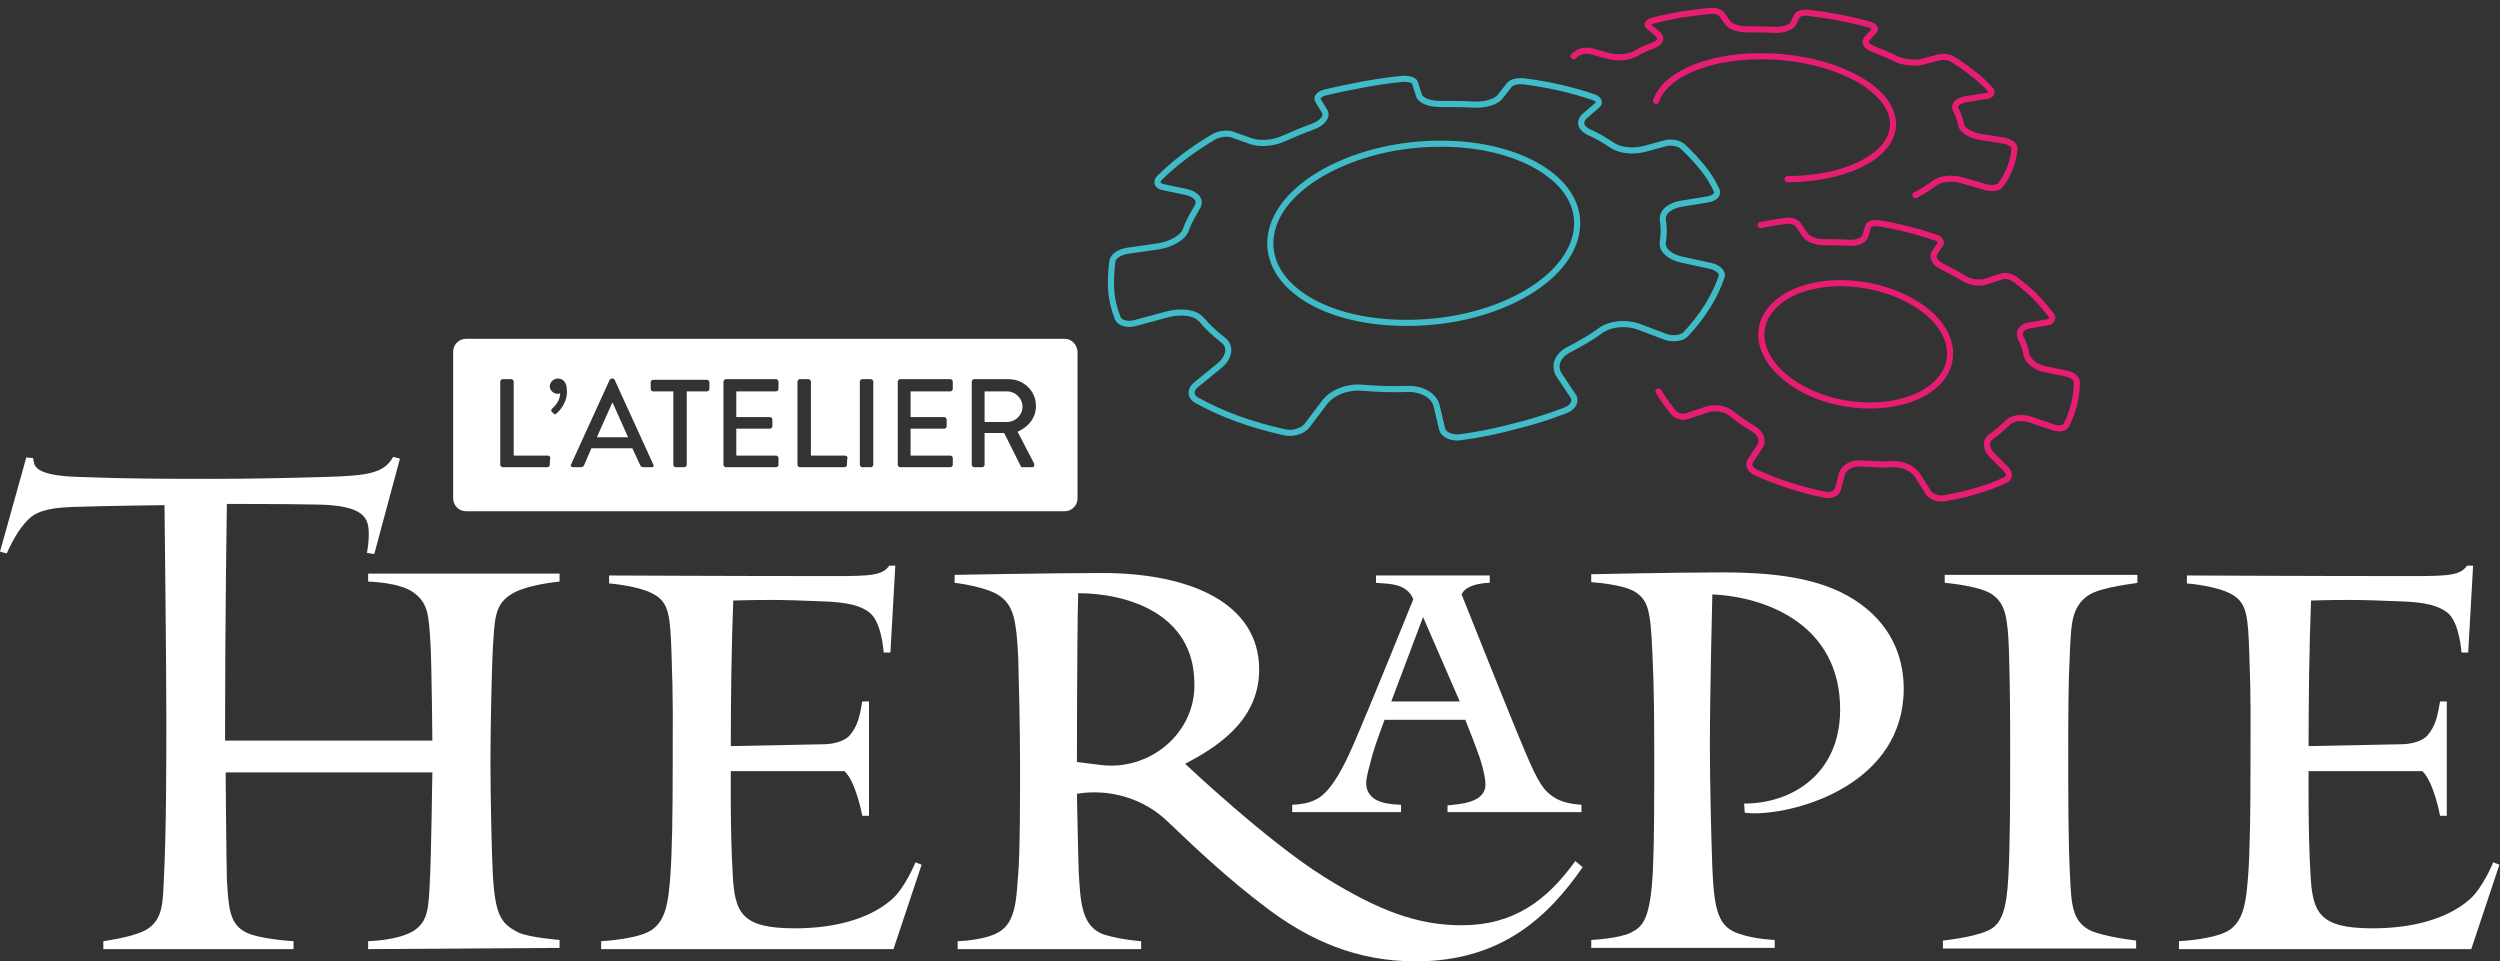 <?xml version="1.0" encoding="utf-8"?>
<!-- Generator: Adobe Illustrator 27.1.0, SVG Export Plug-In . SVG Version: 6.00 Build 0)  -->
<svg version="1.1" id="uuid-00c696f5-e139-4e4c-b802-dd9803e926e1"
	 xmlns="http://www.w3.org/2000/svg" xmlns:xlink="http://www.w3.org/1999/xlink" x="0px" y="0px" viewBox="0 0 408.8 157.2"
	 style="enable-background:new 0 0 408.8 157.2;" xml:space="preserve">
<rect x="0" y="0" width="408.8" height="157.2" fill="#333333" stroke="none"/>
<style type="text/css">
	.st0{fill:#FFFFFF;}
	.st1{fill:none;stroke:#40BBC8;stroke-linecap:round;stroke-linejoin:round;stroke-miterlimit:4;}
	.st2{fill:none;stroke:#E71D73;stroke-linecap:round;stroke-linejoin:round;stroke-miterlimit:4;}
</style>
<g id="uuid-2629ed2d-fec0-4f14-bd40-05d41349ab5d">
	<g>
		<path class="st0" d="M60.2,155.2v-1.3c0,0,5.1-0.1,7.6-1.8c2.1-1.5,2.3-3.3,2.5-8.3c0.2-3.2,0.4-17.5,0.4-17.5H36.9
			c0,0,0.1,13.6,0.2,17.6c0.3,4.3,0.3,7.2,3.2,8.6c2.3,1.1,7.7,1.4,7.7,1.4v1.3H16.9v-1.3c0,0,4.5-0.6,6.7-1.7
			c3.2-1.6,3-4.9,3.2-8.5c0.4-7.9,0.4-19.1,0.4-26.3c0-9.2-0.3-34.8-0.3-34.8s-9.2,0.1-15.2,0.3c-5,0.2-6.4,1.2-7.6,2.6
			c-1.7,1.9-3,5-3,5L0,90.2l4.3-15.4l1.1,0.1c0.3,0.9-0.6,2.9,7.8,3.1c7.8,0.3,14.4,0.3,21.5,0.3c5.4,0,11.3-0.1,18.2-0.3
			c7.3-0.2,9.9-0.6,11.4-3.3l1.1,0.3l-4.2,15.6l-1.2-0.2c0,0,0.3-1.4,0.3-3c0-2.5-0.4-4.8-8.6-4.9c-5.2-0.1-14.6-0.1-14.6-0.1
			s-0.3,18.2-0.3,38.7h33.9c0,0-0.1-12-0.3-15.8c-0.3-4.6-0.3-6.7-2.9-8.5c-2.3-1.6-7.3-1.7-7.3-1.7v-1.3h31.3v1.3
			c0,0-5.7,0.5-8.1,2.2c-2.6,1.7-2.5,4.3-2.8,8.5c-0.2,3.7-0.4,13.7-0.4,18.7c0,5.8,0.2,14.9,0.4,18.7c0.4,6.6,1.4,7.8,4,9.2
			c1.7,0.9,6.9,1.3,6.9,1.3v1.3L60.2,155.2L60.2,155.2z"/>
		<path class="st0" d="M146.1,155.2H98.3v-1.3c0,0,6.4-0.3,8.5-2c2.2-1.7,2.5-4.8,2.8-8.5c0.3-3.8,0.4-10.5,0.4-17.9
			c0-7.8,0.1-10.7-0.2-18.8c-0.2-5.8-0.4-7.9-2.5-9.3c-2.4-1.6-7.7-2-7.7-2v-1.3c0,0,19.8,0.1,36.6,0.1c6.2,0,8.1-0.1,9.2-1.7h1
			l-0.8,14.2h-1.1c0,0-0.3-5.1-2.4-6.6c-2-1.5-5.1-1.7-8.5-1.8c-2.1-0.1-5.1-0.2-7.6-0.2c-3.3,0-6.1,0.1-6.1,0.1
			c-0.3,7.6-0.4,16.6-0.4,23.8l15.1-0.3c1,0,3.1-0.2,4.3-1.4c1.4-1.6,1.7-3.3,2.1-5.6h1.1v18.7H141c0,0-1-5.5-2.9-7.3h-18.6
			c0,0-0.1,10.1,0.3,16.6c0.3,6.6,1.4,9.1,10.2,9.1c5.9,0,11.9-1.3,15.8-4.7c2.2-1.9,3.9-6.1,3.9-6.1l1,0.4L146.1,155.2L146.1,155.2
			z"/>
		<path class="st0" d="M231.5,157.2c-9.6,0-17.4-3.4-24.6-8.9c-5.7-4.3-10.9-9.1-15.9-13.9c-3.9-3.8-9.5-5.5-14.9-4.6l0,0
			c0,0,0.2,10.4,0.3,13c0.3,4.4,0.3,8.9,4.4,10.1c2.7,0.8,5.8,1,5.8,1v1.3h-30v-1.3c0,0,5-0.1,7.2-1.8c2.4-1.8,2.4-5.6,2.7-9.2
			c0.3-3.6,0.3-12,0.3-17.4c0-6.6-0.2-14.5-0.3-18c-0.3-6.2-0.8-8.3-2.8-9.9c-2.2-1.7-7.6-2.3-7.6-2.3v-1.3c0,0,16.2-0.3,24.1-0.3
			c14.4,0,25.7,4.9,25.7,15.8c0,8.7-7.6,13-12.1,15.4c0,0,13.4,12.7,22.9,18.6c8.7,5.4,15.1,7.8,22.3,7.8c8.5,0,13.9-4,18.6-10.5
			l1.2,1C253.3,149.7,245.7,157.2,231.5,157.2L231.5,157.2z M176.3,97c-0.2,8-0.2,27.6-0.2,27.6l4,0.5c7.6,0.9,14.8-4.7,15.2-12.4
			c0-0.3,0-0.6,0-0.9C195.3,100.2,184.1,97,176.3,97L176.3,97z"/>
		<path class="st0" d="M236.7,132.9v-1.2c1.6-0.2,6.2-0.3,6.2-3.4c0-1-0.3-2.4-0.9-4.3c-0.9-2.6-2.4-6.3-2.4-6.3h-13.2
			c-0.9,2.4-1.5,4.1-2,5.8c-0.5,1.9-1,3.6-1,4.5c0,3.6,4.4,3.5,5.7,3.6v1.2h-17.8v-1.2c1.7-0.1,3.7-0.3,5.3-1.9c1.4-1.3,3-4,4.6-7.7
			c2.6-5.9,9.9-24,9.9-24c-1.1-2.8-4.4-2.5-6.1-2.7v-1.2h18.6v1.2c0,0-3.8,0-4.6,1.9c0,0,8.2,20.6,10.3,25.5
			c2.3,5.5,3.2,6.6,4.7,7.6c1.3,0.9,3.1,1.2,4.6,1.3v1.2H236.7z M232.7,100.9L232.7,100.9l-5.2,13.8h11.2L232.7,100.9L232.7,100.9z"
			/>
		<path class="st0" d="M286.8,133c-0.5,0-1.5-0.1-1.5-0.1l-0.1-1.5c7.8,0,15.7-4.8,15.7-15.4c0-13.8-12-18.4-20.9-18.8
			c0,0-0.4,16.6-0.4,24.3c0,6.4,0.2,14.8,0.4,20.4c0.3,7.1,1,9.7,4.4,10.8c2.6,0.9,5.8,1,5.8,1v1.3h-30v-1.3c0,0,4.5-0.2,6.5-1.2
			c1.9-1,3.2-2,3.6-10.5c0.2-4.5,0.2-11.3,0.2-16.7c0-7.1,0-12.4-0.3-18.5c-0.3-7.1-0.7-8.6-2.8-10c-2-1.3-7.2-1.6-7.2-1.6v-1.3
			c0,0,13.7-0.3,21.5-0.3c10.3,0,17.2,1.4,22.3,5c4.7,3.3,7.3,8.1,7.3,14.1C311.2,128,294.4,133,286.8,133L286.8,133z"/>
		<path class="st0" d="M341.4,97.4c-2.7,1.9-2.7,4.9-2.9,8.5c-0.3,6-0.3,10.7-0.3,17.6c0,6.9,0,14.3,0.3,19.9
			c0.2,4.6,0.4,7.2,3.2,8.7c2.3,1.1,7.6,1.7,7.6,1.7v1.3h-31.6v-1.3c0,0,4.9-0.5,7.3-1.6c2.4-1,3.1-3.6,3.4-8.7
			c0.3-5.7,0.3-12.7,0.3-19.9c0-6.7,0-10.2-0.2-17.3c-0.2-5.4-0.6-7.5-2.6-9c-1.9-1.5-7.9-2-7.9-2v-1.3h31.5v1.3
			C349.5,95.4,343.6,95.9,341.4,97.4L341.4,97.4z"/>
		<path class="st0" d="M404.1,155.2h-47.8v-1.3c0,0,6.4-0.3,8.5-2c2.2-1.7,2.5-4.8,2.8-8.5c0.3-3.8,0.4-10.5,0.4-17.9
			c0-7.8,0.1-10.7-0.2-18.8c-0.2-5.8-0.4-7.9-2.5-9.3c-2.4-1.6-7.7-2-7.7-2v-1.3c0,0,19.8,0.1,36.6,0.1c6.2,0,8.1-0.1,9.2-1.7h1
			l-0.8,14.2h-1.1c0,0-0.3-5.1-2.4-6.6c-2-1.5-5.1-1.7-8.5-1.8c-2.1-0.1-5.1-0.2-7.6-0.2c-3.3,0-6.1,0.1-6.1,0.1
			c-0.3,7.6-0.4,16.6-0.4,23.8l15.1-0.3c1,0,3.1-0.2,4.3-1.4c1.4-1.6,1.7-3.3,2.1-5.6h1.1v18.7H399c0,0-1-5.5-2.9-7.3h-18.6
			c0,0-0.1,10.1,0.3,16.6c0.3,6.6,1.4,9.1,10.2,9.1c5.9,0,11.9-1.3,15.8-4.7c2.2-1.9,3.9-6.1,3.9-6.1l1,0.4L404.1,155.2L404.1,155.2
			z"/>
	</g>
	<path class="st1" d="M257.9,36.6c-0.1,8.5-12.5,16.1-27.6,16.2c-15.2,0.1-24.9-7.4-22.1-15.9c2.5-7.6,14.6-13.4,27.2-13.4
		C247.9,23.4,258,29,257.9,36.6z"/>
	<path class="st1" d="M275,33.3l4.3-0.7c1.1-0.2,1.7-0.8,1.4-1.5c-0.6-1.3-1.4-2.6-2.4-3.8s-2-2.3-3.2-3.4c-0.6-0.5-1.8-0.7-2.7-0.5
		l-3.7,1c-1.7,0.4-3.8,0.2-5-0.6c-1.2-0.8-2.5-1.6-3.9-2.2c-1.4-0.7-1.6-1.7-0.7-2.6l2.1-1.8c0.5-0.5,0.2-1-0.6-1.3
		c-3.5-1.2-7.4-2.1-11.4-2.6c-1-0.1-2,0.1-2.4,0.6l-1.5,1.9c-0.7,0.9-2.5,1.4-4.3,1.3s-3.6-0.1-5.5-0.1c-1.8,0-3.3-0.6-3.5-1.5
		l-0.6-1.9c-0.1-0.5-1.1-0.8-2.1-0.7c-2.1,0.2-4.2,0.5-6.3,0.9c-2.1,0.4-4.2,0.8-6.2,1.3c-1,0.2-1.6,0.8-1.3,1.3l1.1,1.8
		c0.5,0.8-0.3,1.9-1.9,2.5c-1.7,0.6-3.3,1.3-4.9,2c-1.6,0.7-3.7,0.9-5.2,0.4l-3.1-1.1c-0.8-0.3-2.1-0.1-2.9,0.3
		c-3.4,2-6.5,4.3-9,6.8c-0.6,0.6-0.4,1.3,0.6,1.5l3.8,0.8c1.7,0.4,2.5,1.4,1.7,2.6c-0.7,1.2-1.4,2.4-1.8,3.6s-2.4,2.4-4.6,2.7
		l-4.9,0.7c-1.3,0.2-2.4,0.9-2.5,1.7c-0.2,1.5-0.3,3.1-0.2,4.7c0.1,1.6,0.5,3.2,1.1,4.7c0.3,0.7,1.6,1.1,2.9,0.7l5.2-1.4
		c2.3-0.6,4.6-0.3,5.6,0.9c1,1.2,2.2,2.3,3.5,3.3c1.3,1,1.1,2.8-0.6,4.2l-3.8,3.1c-1,0.8-1,1.9,0,2.5c4.1,2.3,9,4.1,14.5,5.3
		c1.3,0.3,3-0.2,3.7-1.2l2.8-3.7c1.2-1.6,3.7-2.6,6.1-2.4c2.4,0.2,4.9,0.3,7.4,0.2c2.4-0.1,4.4,1.1,4.8,2.7l0.9,3.8
		c0.2,1,1.6,1.6,3,1.4c3-0.4,6-1,8.9-1.8c2.9-0.7,5.7-1.6,8.3-2.6c1.3-0.5,1.8-1.6,1.2-2.4l-2.2-3.3c-1-1.5-0.4-3.2,1.5-4.2
		c1.9-1,3.7-2,5.3-3.2c1.6-1.1,4.1-1.3,6.1-0.6l4.5,1.7c1.2,0.4,2.7,0.2,3.3-0.5c2.8-3,4.7-6.1,5.8-9.3c0.3-0.7-0.5-1.5-1.7-1.8
		l-4.6-1c-2.1-0.4-3.5-1.6-3.3-2.9c0.2-1.3,0.2-2.5,0-3.7C271.8,34.6,273.1,33.6,275,33.3L275,33.3z"/>
	<path class="st2" d="M270.8,16.5c1.4-4.2,8.3-7.3,17-7.3c9.9-0.1,19.5,3.9,21.4,9.2c2.1,5.7-5.4,10.8-16.9,10.9"/>
	<path class="st2" d="M313.2,31.9c1.2-0.6,2.3-1.3,3.2-2c0.9-0.7,2.8-0.9,4.5-0.4l3.8,1.1c1,0.3,2.1,0.1,2.4-0.3
		c1.4-1.9,2.2-4,2.3-6.1c0-0.5-0.7-1-1.7-1.2l-3.8-0.6c-1.7-0.3-3.1-1.1-3.2-2c-0.2-0.9-0.5-1.7-0.9-2.5c-0.4-0.8,0.4-1.5,1.8-1.7
		l3.2-0.5c0.8-0.1,1.1-0.6,0.7-1c-0.8-0.9-1.7-1.8-2.8-2.6c-1-0.8-2.2-1.7-3.4-2.4c-0.6-0.4-1.6-0.5-2.3-0.3l-2.7,0.7
		c-1.2,0.3-3,0.1-4.1-0.4c-1.2-0.6-2.4-1.1-3.7-1.6c-1.3-0.5-1.8-1.2-1.2-1.8l1.2-1.3c0.3-0.3-0.1-0.8-0.9-1
		c-3.2-0.9-6.5-1.5-9.9-1.9c-0.8-0.1-1.6,0.1-1.8,0.4l-0.7,1.4c-0.3,0.6-1.6,1-3,1c-1.5-0.1-2.9-0.1-4.4-0.1c-1.5,0-2.8-0.4-3.3-1.1
		l-1-1.4c-0.3-0.4-1.1-0.6-1.9-0.5c-1.6,0.1-3.2,0.4-4.8,0.6c-1.6,0.3-3.1,0.6-4.6,1c-0.7,0.2-1,0.6-0.6,0.9l1.5,1.3
		c0.7,0.6,0.4,1.4-0.7,1.8c-1.1,0.4-2.2,0.9-3.2,1.5c-1,0.5-2.7,0.6-4,0.3l-2.9-0.8c-0.7-0.2-1.7-0.1-2.2,0.2
		c-0.3,0.2-0.6,0.4-0.8,0.6"/>
	<path class="st2" d="M318.5,55.6c1.9,5.7-3.6,10.6-12.5,10.7c-8.9,0.1-16.9-4.8-17.9-10.5c-0.9-5.3,4.8-9.5,12.8-9.5
		S316.7,50.3,318.5,55.6L318.5,55.6z"/>
	<path class="st2" d="M271.2,64c0.7,1.2,1.6,2.4,2.5,3.5c0.5,0.6,1.5,0.8,2.3,0.5l3-1c1.4-0.5,3.1-0.2,4.1,0.6
		c1.1,0.9,2.3,1.7,3.6,2.5c1.3,0.8,1.7,2,1,3l-1.5,2.3c-0.4,0.6,0,1.4,0.8,1.8c3.5,1.6,7.4,2.9,11.4,3.7c1,0.2,1.9-0.2,2.1-0.8
		l0.7-2.6c0.3-1.1,1.7-1.9,3.4-1.7c1.7,0.1,3.3,0.2,5,0.1c1.6-0.1,3.3,0.8,4,1.9l1.7,2.7c0.4,0.7,1.5,1.1,2.4,1
		c1.9-0.3,3.7-0.7,5.4-1.2c1.7-0.5,3.4-1.1,4.8-1.8c0.7-0.3,0.8-1.1,0.2-1.7l-2.4-2.4c-1-1.1-1.1-2.3-0.1-3s1.9-1.5,2.7-2.3
		c0.8-0.8,2.5-1,4-0.4l3.5,1.2c0.9,0.3,1.9,0.1,2.1-0.4c1.1-2.2,1.7-4.6,1.7-7c0-0.6-0.7-1.2-1.6-1.4l-3.5-0.7
		c-1.6-0.3-2.8-1.3-3.1-2.3c-0.2-1-0.5-2-1-2.9c-0.4-0.9,0.2-1.8,1.5-2l2.9-0.5c0.7-0.1,1-0.7,0.6-1.2c-0.8-1-1.7-2.1-2.7-3.1
		c-1-1-2.1-1.9-3.3-2.8c-0.6-0.4-1.5-0.6-2.1-0.4l-2.4,0.8c-1.1,0.4-2.7,0.2-3.8-0.5c-1.1-0.7-2.3-1.3-3.5-1.9
		c-1.2-0.6-1.7-1.5-1.3-2.2l1-1.5c0.2-0.4-0.1-0.9-0.9-1.1c-3-1-6.1-1.8-9.3-2.3c-0.8-0.1-1.5,0.1-1.6,0.5l-0.5,1.6
		c-0.2,0.7-1.3,1.2-2.7,1.1s-2.7-0.1-4.1-0.1c-1.3,0-2.6-0.5-3.1-1.3l-1.1-1.6c-0.3-0.4-1.1-0.7-1.8-0.6c-1.5,0.2-2.9,0.4-4.3,0.7"
		/>
	<g>
		<polygon class="st0" points="100.1,65.9 97.6,71.5 102.7,71.5 100.2,65.9 		"/>
		<path class="st0" d="M164.7,64H161v5h3.7c1.3,0,2.5-1.1,2.5-2.5C167.2,65.1,166,64,164.7,64L164.7,64z"/>
		<path class="st0" d="M174.1,55.4H76.2c-1.1,0-2.1,0.9-2.1,2.1v24c0,1.1,0.9,2.1,2.1,2.1h97.9c1.1,0,2.1-0.9,2.1-2.1v-24
			C176.1,56.3,175.2,55.4,174.1,55.4z M89.9,76c0,0.2-0.2,0.4-0.4,0.4h-7.3c-0.2,0-0.4-0.2-0.4-0.4V62.4c0-0.2,0.2-0.4,0.4-0.4h1.4
			c0.2,0,0.4,0.2,0.4,0.4v12.1h5.6c0.2,0,0.4,0.2,0.4,0.4C89.9,74.9,89.9,76,89.9,76z M91,67.6c-0.2,0.2-0.3,0.2-0.5,0l-0.3-0.3
			c-0.1-0.1-0.1-0.3,0.1-0.5c0.2-0.2,1.3-1.1,1.3-2.5c0,0-0.2,0.1-0.4,0.1c-0.7,0-1.3-0.6-1.3-1.2c0-0.7,0.6-1.3,1.3-1.3
			c0.7,0,1.5,0.4,1.5,2C92.8,65.7,91.6,67.1,91,67.6L91,67.6z M106.5,76.4h-1.3c-0.2,0-0.4-0.1-0.5-0.3l-1.3-2.8h-6.7
			c-0.4,0.9-0.8,1.9-1.2,2.8c-0.1,0.1-0.2,0.3-0.5,0.3h-1.3c-0.3,0-0.5-0.3-0.3-0.5l6.3-13.8c0.1-0.1,0.2-0.2,0.3-0.2h0.2
			c0.1,0,0.3,0.1,0.3,0.2l6.3,13.8C107,76.2,106.9,76.4,106.5,76.4L106.5,76.4z M116,63.6c0,0.2-0.2,0.4-0.4,0.4h-3.3V76
			c0,0.2-0.2,0.4-0.4,0.4h-1.4c-0.2,0-0.4-0.2-0.4-0.4V64h-3.3c-0.2,0-0.4-0.2-0.4-0.4v-1.1c0-0.2,0.2-0.4,0.4-0.4h8.8
			c0.2,0,0.4,0.2,0.4,0.4C116,62.4,116,63.6,116,63.6z M127.3,63.6c0,0.2-0.2,0.4-0.4,0.4h-6.5v4.2h5.5c0.2,0,0.4,0.2,0.4,0.4v1.1
			c0,0.2-0.2,0.4-0.4,0.4h-5.5v4.4h6.5c0.2,0,0.4,0.2,0.4,0.4V76c0,0.2-0.2,0.4-0.4,0.4h-8.2c-0.2,0-0.4-0.2-0.4-0.4V62.4
			c0-0.2,0.2-0.4,0.4-0.4h8.2c0.2,0,0.4,0.2,0.4,0.4V63.6L127.3,63.6z M138.5,76c0,0.2-0.2,0.4-0.4,0.4h-7.3c-0.2,0-0.4-0.2-0.4-0.4
			V62.4c0-0.2,0.2-0.4,0.4-0.4h1.4c0.2,0,0.4,0.2,0.4,0.4v12.1h5.6c0.2,0,0.4,0.2,0.4,0.4C138.5,74.9,138.5,76,138.5,76z M142.8,76
			c0,0.2-0.2,0.4-0.4,0.4H141c-0.2,0-0.4-0.2-0.4-0.4V62.4c0-0.2,0.2-0.4,0.4-0.4h1.4c0.2,0,0.4,0.2,0.4,0.4V76z M155.8,63.6
			c0,0.2-0.2,0.4-0.4,0.4h-6.5v4.2h5.5c0.2,0,0.4,0.2,0.4,0.4v1.1c0,0.2-0.2,0.4-0.4,0.4h-5.5v4.4h6.5c0.2,0,0.4,0.2,0.4,0.4V76
			c0,0.2-0.2,0.4-0.4,0.4h-8.2c-0.2,0-0.4-0.2-0.4-0.4V62.4c0-0.2,0.2-0.4,0.4-0.4h8.2c0.2,0,0.4,0.2,0.4,0.4V63.6L155.8,63.6z
			 M169.1,75.8c0.1,0.3,0,0.6-0.3,0.6h-1.6c-0.2,0-0.3-0.1-0.3-0.2l-2.7-5.4H161V76c0,0.2-0.2,0.4-0.4,0.4h-1.3
			c-0.2,0-0.4-0.2-0.4-0.4V62.4c0-0.2,0.2-0.4,0.4-0.4h5.6c2.5,0,4.5,1.9,4.5,4.4c0,1.9-1.2,3.4-3,4.2L169.1,75.8L169.1,75.8z"/>
	</g>
</g>
</svg>
